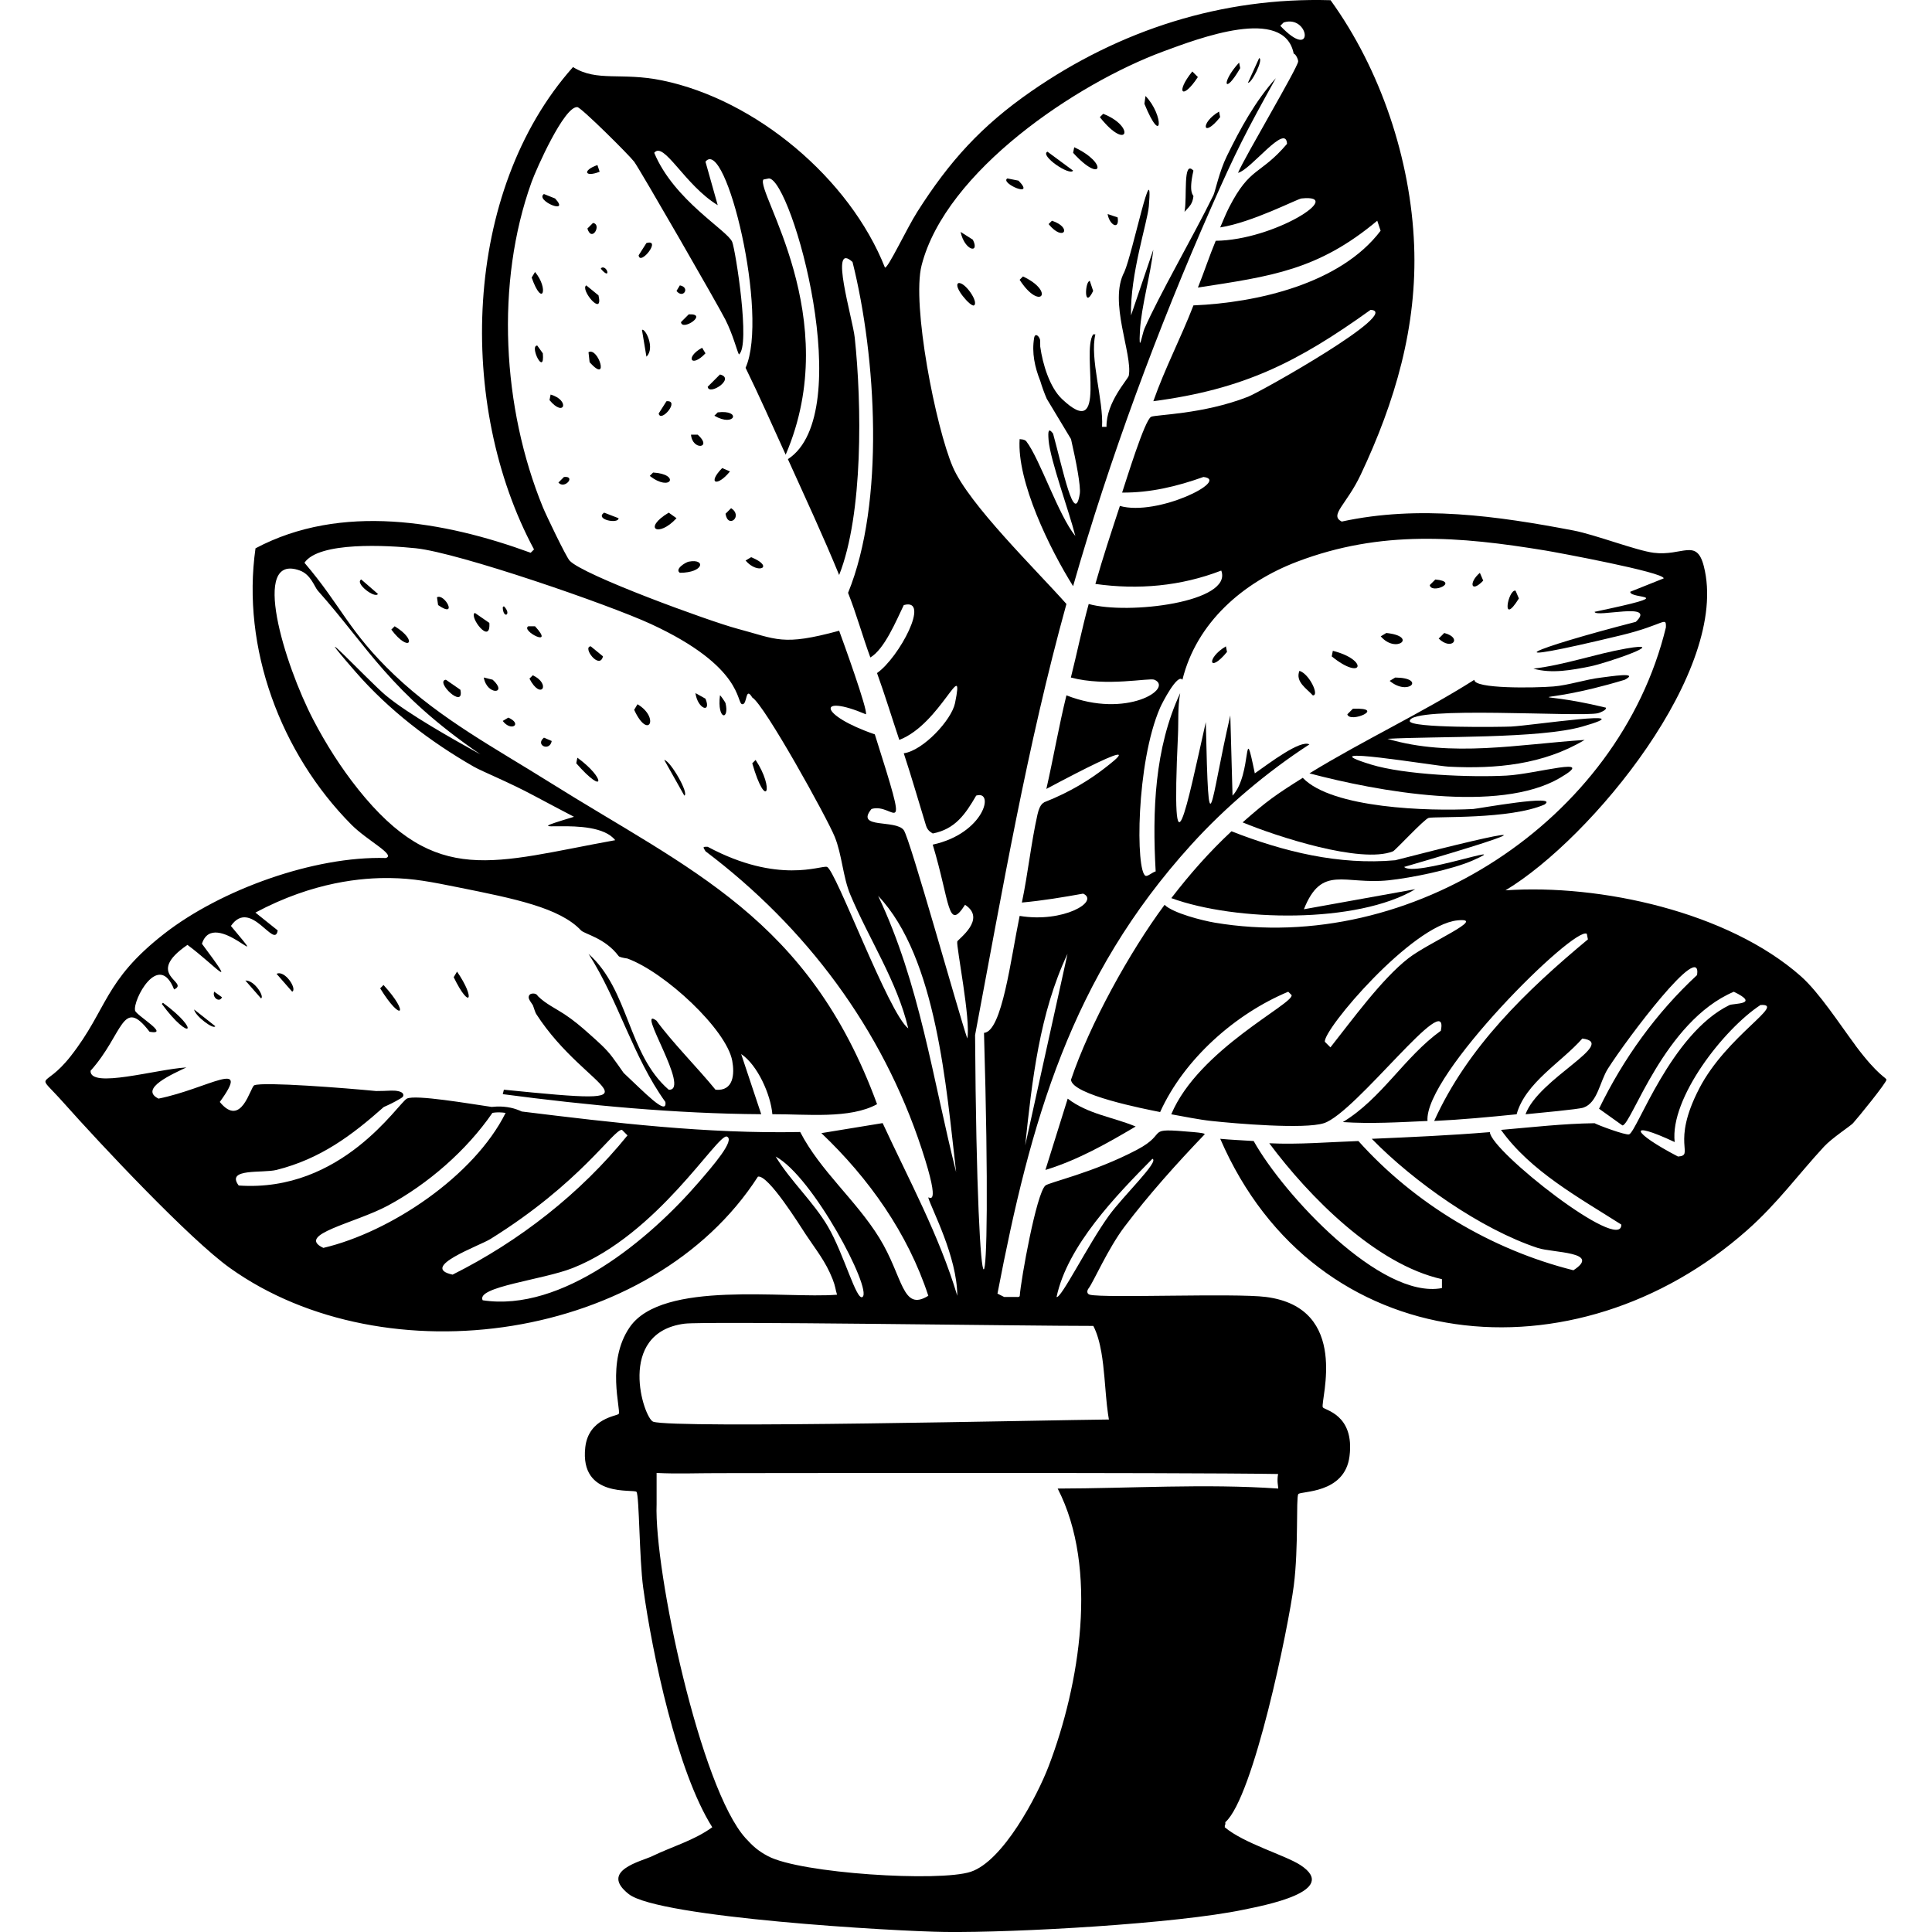 <?xml version="1.0" encoding="UTF-8"?><svg xmlns="http://www.w3.org/2000/svg" viewBox="0 0 1200 1200"><defs><style>.cls-1{fill:#000;}.cls-1,.cls-2{stroke-width:0px;}.cls-3{isolation:isolate;}.cls-2{fill:none;}.cls-4{mix-blend-mode:exclusion;}</style></defs><g class="cls-3"><g id="Layer_2"><g id="Layer_1-2"><g class="cls-4"><path class="cls-1" d="M727.52,557.84c39.89,14.59,115.48,15.98,151.54-5.54q-34.6,6.23-69.19,12.46c11.13-28.02,25.01-15.1,52.59-17.99,14.3-1.5,39.6-6.67,52.59-12.45,27.21-12.13-36.93,10.73-42.9,4.15,91.66-26.7,74.43-24.81-5.54-4.15-35.01,3.13-69.15-5.27-101.72-17.99-13.97,13.06-25.71,26.4-37.37,41.52Z"/><path class="cls-1" d="M649.33,726.68c19.89-6.07,38.18-16.4,56.05-26.99-14.22-5.9-29.72-7.69-42.21-17.3q-6.92,22.14-13.84,44.28Z"/><path class="cls-1" d="M762.12,404.92q-.35-1.73-.69-3.46c-12.41,7.36-10.65,17.25.69,3.46Z"/><path class="cls-1" d="M827.85,404.23q-.35,1.73-.69,3.46c19.28,15.69,23.19,2.24.69-3.46Z"/><path class="cls-1" d="M807.09,416.68c-2.68,6.84,4.52,10.98,8.3,15.22,4.32.4-2.09-13.37-8.3-15.22Z"/><path class="cls-1" d="M861.06,393.16q-1.73,1.04-3.46,2.08c9.47,11.1,23.41,0,3.46-2.08Z"/><path class="cls-1" d="M863.14,422.91c11.71,9.79,22.85-1.9,3.46-2.08q-1.73,1.04-3.46,2.08Z"/><path class="cls-1" d="M943.41,371.71q-1.04-2.42-2.08-4.84c-4.55-1.05-9.25,23.09,2.08,4.84Z"/><path class="cls-1" d="M840.31,440.21q-1.73,1.73-3.46,3.46c1.49,5.82,24.76-4.29,3.46-3.46Z"/><path class="cls-1" d="M893.59,396.62c8.08,7.84,15.05-.43,3.46-3.46q-1.73,1.73-3.46,3.46Z"/><path class="cls-1" d="M891.51,359.94q-1.73,1.73-3.46,3.46c.91,5.81,18.93-2.08,3.46-3.46Z"/><path class="cls-1" d="M921.26,360.64q-1.04-2.42-2.08-4.84c-7.01,5.88-5.71,12.98,2.08,4.84Z"/><path class="cls-1" d="M969.01,483.11c23.86-13.99-14.64-2.39-33.21-1.38-22.32,1.21-63.44-.44-84.42-6.92-41.16-12.72,40.23.97,48.44,1.38,29.41,1.49,58.63-1.22,84.42-16.61-40.51,2.66-82.9,11.06-122.47-.69,30.36-1.68,94.48.02,121.09-7.61,39.87-11.43-31.64-.61-44.28,0-5.35.26-63.2,1.1-62.97-3.46.49-9.66,105.68-2.23,116.94-4.84.68-.16,5.67-1.92,4.84-3.46-51.11-12.4-46.96.49,11.76-17.3,9.74-5.12-9.41-1.97-14.53-1.38-9.89,1.14-20.28,4.78-29.75,5.54-11.98.96-49.47,1.52-49.13-4.15-33.15,20.97-69.04,37.62-102.41,58.12,41.87,11.09,117.56,25.12,155.69,2.77Z"/><path class="cls-1" d="M771.8,510.79c20.89,8.66,73.56,25.92,93.41,17.99,1.44-.57,19.37-20.01,22.14-20.76,3.91-1.05,50.48,1.07,71.96-8.3,9.93-6.81-41.82,2.64-44.28,2.77-27.54,1.43-87.74-.34-105.87-19.37-17.09,10.76-22.05,14.23-37.36,27.68Z"/><path class="cls-1" d="M987.69,413.92c10.04-1.99,51.25-16.19,22.14-11.07-19.26,3.39-37.93,10.16-57.43,12.45,11.51,3.28,23.91.87,35.29-1.38Z"/><path class="cls-1" d="M358.61,470.63q-.35,1.73-.69,3.46c18.22,20.79,18.14,9.13.69-3.46Z"/><path class="cls-1" d="M374.52,407.67q-3.81-3.11-7.61-6.23c-5.43.4,5.48,14.97,7.61,6.23Z"/><path class="cls-1" d="M152.41,609.02q4.84,5.54,9.69,11.07c2.39-.72-3.88-11.32-9.69-11.07Z"/><path class="cls-1" d="M133.72,637.39q-6.57-5.19-13.15-10.38c.63,4.07,12.16,12.74,13.15,10.38Z"/><path class="cls-1" d="M171.78,604.87q4.84,5.54,9.69,11.07c3.31-1.44-4.47-13.67-9.69-11.07Z"/><path class="cls-1" d="M137.88,619.4q-2.42-1.73-4.84-3.46c-1.42,3.75,3.36,7.03,4.84,3.46Z"/><path class="cls-1" d="M281.8,606.95c10.13,20.81,13.74,13.47,2.08-3.46q-1.04,1.73-2.08,3.46Z"/><path class="cls-1" d="M236.13,613.87c13.12,21.36,18.58,16,2.08-2.08q-1.04,1.04-2.08,2.08Z"/><path class="cls-1" d="M342.69,460.25l-4.84-2.08c-5.64,4.63,3.57,8.85,4.84,2.08Z"/><path class="cls-1" d="M469.32,472.02q-1.04,1.04-2.08,2.08c8.65,29.97,14.04,15.93,2.08-2.08Z"/><path class="cls-1" d="M245.13,388.98q-1.04,1.04-2.08,2.08c11.13,14.83,16.88,6.94,2.08-2.08Z"/><path class="cls-1" d="M234.75,368.92q-5.19-4.5-10.38-9c-4.25,2.29,8.56,12.09,10.38,9Z"/><path class="cls-1" d="M276.96,422.2c-7.11.92,11.64,18.98,9,6.23q-4.5-3.11-9-6.23Z"/><path class="cls-1" d="M271.42,370.99q.35,2.42.69,4.84c12.72,8.74,4-7.51-.69-4.84Z"/><path class="cls-1" d="M312.94,376.53q-.35.35-.69.69c.27,7.66,5.92,4.46.69-.69Z"/><path class="cls-1" d="M303.94,386.91q-4.5-3.11-9-6.23c-3.88,2.16,9.98,20.57,9,6.23Z"/><path class="cls-1" d="M330.93,419.43q-1.04,1.04-2.08,2.08c7.14,13.79,13.72,3.42,2.08-2.08Z"/><path class="cls-1" d="M332.31,388.98h-4.15c-4.99,2.75,17.07,14.01,4.15,0Z"/><path class="cls-1" d="M315.71,445.72q-1.73,1.04-3.46,2.08c5.28,6.93,12.48,1.89,3.46-2.08Z"/><path class="cls-1" d="M300.48,420.81c1.98,11.33,15.3,10.32,5.54,1.38q-2.77-.69-5.54-1.38Z"/><path class="cls-1" d="M395.97,437.42q-1.04,1.73-2.08,3.46c8.82,19.2,16.11,4.92,2.08-3.46Z"/><path class="cls-1" d="M438.18,433.96q-3.11-1.73-6.23-3.46c1.4,10.01,10.1,12.81,6.23,3.46Z"/><path class="cls-1" d="M412.58,472.02q6.23,11.07,12.45,22.14c3.23-1.1-8.75-21.77-12.45-22.14Z"/><path class="cls-1" d="M450.64,436.73c-.12-.5-3.17-5.02-3.46-4.84-1.87,15.72,6.03,15.52,3.46,4.84Z"/><path class="cls-1" d="M101.2,622.86q-.35.35-.69.69c17.6,23.93,24.62,16.91.69-.69Z"/><path class="cls-1" d="M735.72,131.58c3.05-3.4,4.95-4.73,5.54-9.69.09-.79-3.25-1.69,0-15.91-6.72-7.12-3.75,16.65-5.54,25.6Z"/><path class="cls-1" d="M744.02,47.85q-1.73-1.73-3.46-3.46c-10.72,13.27-6.15,18.14,3.46,3.46Z"/><path class="cls-1" d="M711.5,59.62q-.35,2.42-.69,4.84c11.24,27.55,12.36,7.27.69-4.84Z"/><path class="cls-1" d="M694.2,135.04q-3.11-1.04-6.23-2.08c1.06,6.81,7.47,10.35,6.23,2.08Z"/><path class="cls-1" d="M770.32,42.32q-.35-1.73-.69-3.46c-11.43,12.42-9.36,20.89.69,3.46Z"/><path class="cls-1" d="M757.86,72.76q-.35-1.73-.69-3.46c-11.93,7.03-10.25,17.16.69,3.46Z"/><path class="cls-1" d="M782.08,36.09q-3.46,7.61-6.92,15.22c1.96.99,9.87-14.65,6.92-15.22Z"/><path class="cls-1" d="M604.25,148.88q-3.81-2.42-7.61-4.84c2.5,11.8,12.11,13.8,7.61,4.84Z"/><path class="cls-1" d="M632.62,112.21q-3.46-.69-6.92-1.38c-4.94,2.85,18.08,12.81,6.92,1.38Z"/><path class="cls-1" d="M595.25,175.86c-3.49,1.98,7.7,14.99,9.69,13.84,3.23-1.88-5.7-14.87-9.69-13.84Z"/><path class="cls-1" d="M1152.37,649.18c-9.72-13.01-22.44-32.79-33.91-42.9-45.2-39.88-124.45-57.3-183.37-53.28,53.71-32.31,139.68-137.19,123.17-201.36-4.53-17.6-13.32-6.05-31.14-8.3-10.74-1.36-36.28-11.25-49.82-13.84-47.35-9.05-96.13-15.94-143.93-5.54-7.88-4.05,2.93-10.37,11.76-29.06,21.43-45.36,35.19-92.2,33.21-142.54-2.08-53.19-20.74-109.12-51.9-152.23-67.31-1.97-130.88,18.38-186.13,56.74-30.75,21.35-50.64,43.3-70.58,74.73-6.61,10.42-18.12,35.06-20.07,34.6-21.93-55.4-80.23-104.27-138.39-116.25-25.44-5.24-40.47,1.08-55.36-8.3-68.73,77.21-72.26,210.25-24.22,299.61q-1.04,1.04-2.08,2.08c-53.86-19.72-117.85-30.97-170.91-2.77-8.83,61.93,15.67,127.36,59.51,171.6,9.93,10.02,27.79,18.8,21.45,20.76-44.46-1.31-102.56,19.63-137.7,47.05-37.65,29.38-35.03,46.66-58.12,76.11-17.08,21.77-22.56,8.35-4.15,29.06,22.52,25.34,78.03,84.5,103.1,102.41,96.55,68.96,262.06,45.7,327.98-56.74,6.41-1.31,25.95,30.23,29.75,35.98,6.38,9.65,12.24,16.58,16.61,27.68,1.89,4.81,1.68,6.27,2.77,9.69-32.26,2.59-108.34-9.2-128.7,20.07-15.02,21.6-5.33,51.69-6.92,53.97-.9,1.3-18.73,2.65-20.76,20.76-3.58,31.91,30.39,25.65,31.83,27.68,1.73,2.43,1.7,41.59,4.15,59.51,5.59,40.88,21.09,114.33,42.9,148.77h0c-11.3,8.22-24.96,11.99-37.36,17.99-6.59,3.19-33,8.98-14.53,23.53,18.57,14.63,165.87,23.17,196.51,23.53,44.02.51,143.69-5.1,185.44-13.84,12.12-2.54,60.21-11.37,35.29-27.68-9.45-6.18-35.1-13.43-47.05-23.53.08-.14.06-.55.03-1.02.36-.5.43-1.24.32-1.96,0-.05,0-.09,0-.13,17.63-15.63,39.27-121.41,42.55-147.04,3.03-23.7,1.31-54.3,2.77-56.74,1.25-2.08,28.86.06,31.83-23.53,3.3-26.21-15.95-28.67-16.61-30.45-1.55-4.18,17.4-61.73-35.29-68.5-19.31-2.48-100.14.84-109.33-1.38-2.09-.51-1.97-2.6-.69-4.15,0,0,0,0,0,0,2.79-3.65,12.01-24.68,22.14-38.06,15.2-20.09,32.39-39.23,49.82-57.43-.35-.04,1.68-.62-6.92-1.38-32.06-2.83-14.29.03-35.29,11.07-27.02,14.2-54.45,20.12-56.74,22.14-5.61,4.94-15.19,58.37-15.91,68.5-.08,1.14-2.76.55-2.77.69h-6.92q-2.08-1.04-4.15-2.08c20.58-107.06,45.36-196.12,120.4-278.85h0c21.29-23.47,46.81-45.03,73.35-62.28-5.57-3.09-24.79,11.61-33.91,17.99-7.37-35.77-1.43.62-13.84,13.84q-.69-24.91-1.38-49.82c-12.73,54.79-13.34,87.6-15.22,4.15-11.78,52.42-21.83,104.77-17.3,8.3.42-8.85-.25-17.34,1.38-26.29-15.95,34.17-17.33,73.49-15.22,110.71-2.13.59-4.97,3.26-6.23,2.77-6.27-2.44-5.98-70.17,9-104.48,1.35-3.1,10.85-21.46,13.84-17.3,8.81-35.65,37.78-60.61,71.27-73.35,52-19.78,100.61-15.77,154.3-6.92,6.73,1.11,73.88,13.54,73.35,17.3q-10.38,4.15-20.76,8.3c-.28,4.94,33.35.8-22.14,12.46.61,3.87,38.96-6.58,25.6,6.23-65.26,16.81-93.64,28.75-9,8.3,26.84-6.49,27.89-12.14,27.68-4.84-29.14,120.17-158.38,203.89-280.24,183.37-7.7-1.3-25.99-5.95-31.14-11.07-21.69,29.22-46.54,74.21-58.12,108.64.64,9.39,45.81,18.18,55.36,20.07,14.96-33.02,46.8-61.06,79.57-74.73q1.04,1.04,2.08,2.08c1.61,5.34-57.86,33.76-74.73,74.04,8.05,1.42,16.86,3.28,24.91,4.15,15.07,1.64,57.79,5.26,69.89,1.38,19.88-6.38,78.19-85.16,72.65-57.43-22.82,16.48-36.68,42.1-60.89,56.74,17.46,1.18,35.16.09,52.59-.69-2.33-28.58,91.25-121.32,98.95-116.25q.35,1.73.69,3.46c-38.15,31.73-74.74,66.89-95.49,112.79,16.99-.81,34.27-2.44,51.2-4.15,5.46-19.67,27.78-32.24,40.82-47.05,22.35,2.83-27.25,24.76-35.29,47.05,8.28-.87,32.66-3.02,35.98-4.15,8.84-3.01,10.12-16.21,15.22-24.22,12.17-19.1,58.51-80.51,55.36-58.12-25.44,23.57-45.77,51.9-60.89,83.03q7.27,5.19,14.53,10.38c5.51-.05,25.79-64.67,69.19-83.03,16.69,8.09-.23,7.06-2.77,8.3-36.39,17.8-57.39,78.63-62.27,80.27-2.14.71-19.37-5.72-21.45-6.92-19.42.25-38.79,2.5-58.12,4.15,18.39,25.78,48.68,42.18,74.73,58.82.34,18.21-81.24-45.82-81.65-57.43-24.42,2.02-48.87,3.1-73.35,4.15,26.08,26.7,67.75,56.12,103.1,67.81,9.23,3.05,39.88,2.3,22.14,13.84-50.97-12.77-98.56-41.27-133.55-80.27-18.08.64-37.36,2.28-55.36,1.38,24.77,33.27,66.21,75.25,107.25,84.42v5.54c-37.97,7.23-98.43-58.16-116.94-91.34-6.74-.47-14.13-.73-20.76-1.38,59.27,137.04,221.01,150.89,327.29,56.74,18.9-16.74,31.6-34.45,47.74-51.9,5-5.4,16.29-12.69,17.99-14.53,2.78-3.01,20.9-25.29,20.76-26.99-.12-1.44-4.98-2.19-19.37-21.45ZM797.3,13.95c16.13-5.1,19.51,24.95-2.08,2.08q1.04-1.04,2.08-2.08ZM330.24,112.9c2.79-7.74,20.21-47.07,28.37-46.36,2.44.21,32.27,29.89,35.29,33.91,3.41,4.53,52.39,89.58,56.74,98.26,4.63,9.24,6.98,18.76,8.3,21.45,7.34-5.08-2.11-64.8-4.15-69.89-2.86-7.14-36.14-25.75-48.44-55.36,5.96-7.5,18.95,20.12,39.44,32.52q-3.81-13.49-7.61-26.99c12.52-16.01,39.6,95.11,24.91,128.01,8.54,17.48,16.84,36.2,24.91,53.97,36.66-85.3-18.88-163.66-13.84-170.91q1.73-.35,3.46-.69c14.08.63,55.33,146.08,11.76,174.37,10.83,24,21.83,47.56,31.83,71.96,14.99-37.81,14.08-106.32,9.69-147.38-1.3-12.13-16.17-60.58-1.38-47.05,14.78,59.02,20.18,149.37-2.77,205.51h0c5.11,12.82,9.01,27.03,13.84,40.13,8.72-5.05,16.11-22.88,20.76-32.52,16.93-4.8-2.82,32.55-16.61,42.21,4.92,13.64,9.23,27.74,13.84,41.52,25.67-9.84,40.85-53.42,34.6-22.83-2.14,10.44-19.78,29.46-31.83,31.14,4.94,14.93,9.21,29.97,13.84,44.98,1.14,3.7,4.06,4.54,4.15,4.84,13.88-2.69,20.22-11.85,26.99-23.53,11.64-3.62,5.01,23.52-26.99,30.45,10.84,36.02,9.23,54.31,20.07,37.37,13.7,8.93-4.53,21.45-4.84,22.83-.67,2.95,8.53,49.03,6.23,60.2-5.54-16.16-35.49-123.9-39.44-129.39-4.94-6.86-30.38-.54-20.07-13.15,14.19-4.42,24.69,24.97,2.08-46.36-34.84-11.93-36.3-25.52-5.54-12.46,1.4-2.34-14.38-45.85-16.61-51.9-35.44,9.6-38.47,5.32-63.66-1.38-16.52-4.4-95.86-33.23-103.79-42.21-2.28-2.58-14.46-27.96-16.61-33.21-25.17-61.53-29.62-139.19-6.92-202.05ZM593.87,728.04c-14.6-57.95-22.56-117.14-48.44-171.6,36.44,38.32,42.35,119.74,48.44,171.6ZM222.29,490.01c-10.55-13.21-19.87-27.93-27.68-42.9-18-34.51-39.32-104.1-8.3-92.72,6.81,2.5,9.01,10.13,11.07,12.45,31.44,35.37,44.63,63.05,101.02,101.72-16.97-9.41-44.69-24.91-58.82-36.67-9.89-8.24-52.64-53.59-18.68-14.53,20.51,23.59,46.32,43.34,73.35,58.82,5.33,3.05,21.67,9.57,37.36,17.99,8.27,4.43,16.6,8.8,24.91,13.15-43.1,13.03,12.54-2.18,25.6,14.53-75.76,13.72-111.05,29.24-159.84-31.83ZM200.84,775.09c-17.5-8.25,19.81-15.35,40.13-26.29,24.67-13.29,48.79-34.13,64.88-57.58.54-.09,1.09-.17,1.64-.22,2.17-.19,4.38-.08,6.55.25-19.52,39.19-71.43,73.99-113.2,83.84ZM304.64,769.56c56.03-34.87,76.33-68.02,81.65-67.81q1.73,1.73,3.46,3.46c-29.18,36.07-67.24,65.78-108.64,86.49-21.11-4.57,16.62-17.84,23.53-22.14ZM434.03,734.27c-30.77,35.68-84.94,80.88-134.24,73.35-4.3-8.41,37.28-12.61,56.05-20.07,52.63-20.92,89.22-82.54,95.49-81.65,5.82,1.86-9.02,18.77-17.3,28.37ZM324.17,690.41c-2.2-1.01-4.48-1.85-6.91-2.36-2.83-.6-5.73-.85-8.62-.76-1.1.04-2.19.12-3.28.24-13.28-1.91-47.44-7.83-52.62-5.16-5.45,2.81-40.27,58.45-104.48,53.97-8.21-10.97,14.87-7.51,23.53-9.69,27.23-6.86,46.64-21.36,66.56-39.05,3.33-1.46,6.6-3.04,9.7-4.9,1.04-.62,2.77-1.34,2.45-2.83-.27-1.21-1.7-1.76-2.77-2.04-2.99-.78-6.38-.3-9.43-.25-1.56.03-3.12.05-4.68.08-19.03-1.86-69.83-5.84-75.66-3.59-2.53.98-7.91,26.94-21.45,10.38,20.05-27.62-7.49-8.25-38.06-2.08-12.46-6.14,9.16-15.47,17.3-19.37-18.74,1.11-60.02,13.39-59.51,2.08,20.5-22.8,19.54-46.55,36.67-24.22,13.25,2.23-8.22-10.13-9-13.15-1.62-6.31,14.67-37.46,24.22-13.15,10.12-4.65-19.16-8.84,8.3-27.68,16.82,12.43,32.74,31.06,9-.69,7.43-23.42,46.07,22.45,17.99-11.07,12.26-17.66,27.15,14.98,29.06,2.77q-6.92-5.54-13.84-11.07c36.2-19.31,66.7-21.68,83.73-21.45,14.49.2,25.26,2.36,42.28,5.78,35.11,7.06,62.96,12.66,76.21,26.71,2.22,2.35,14.98,4.71,23.36,15.95.51.68,2.99,1.18,5.42,1.53,23.27,8.44,61.56,44.04,65.16,63.52,1.49,8.07.95,19.03-10.38,17.99-10.55-13-27.53-30.14-36.67-42.9-13.54-10.01,21.82,43.73,7.61,42.9-25.55-22.14-24.42-61.74-49.82-84.42,18.8,29.39,27.42,63.73,47.74,92.03,1.27,9.2-13.24-6.24-25.93-18.05-2.31-3.32-4.63-6.62-7.04-9.86-4.01-5.39-9.23-9.8-14.2-14.27-4.93-4.43-10.01-8.71-15.56-12.35-5.51-3.61-11.62-6.44-16.35-11.12-.05-.05-.11-.08-.16-.12-.21-.77-1.22-1.35-1.93-1.5-1.17-.24-2.83-.09-3.46,1.1-.83,1.56.35,3.07,1.17,4.34.39.6.79,1.18,1.18,1.77.8,2.37,1.57,4.67,2.03,5.38,31.86,49.55,86.42,57.79-20.07,47.05q-.35,1.38-.69,2.77c52.81,6.97,107.31,12.12,160.53,12.46q-6.23-18.68-12.45-37.37c10.17,6.77,18.36,25.22,19.37,37.37,21.14-.12,48.08,3.1,65.04-6.23-42.39-115.59-116.29-145.33-203.43-199.97-33.45-20.98-67.24-38.95-96.18-66.43-28.63-27.18-32.89-42.77-56.05-69.89,8.94-13.25,51.36-10.86,69.19-9,26.72,2.8,120.02,35.05,146,47.05,58.09,26.83,52.88,49.43,56.74,49.82,3.29.33,1.75-11.58,6.23-4.15h0c7.52,4.4,46.43,74.72,51.2,86.49,4.58,11.29,5.02,24.87,9.69,35.98,11.67,27.79,28.95,53.48,35.98,83.03-12.22-9.22-45.12-98.74-50.51-100.33-3.7-1.09-30.11,11.04-74.04-12.46-3.63-.15-2.76.29-1.38,2.77,62.52,47.2,109.68,110.13,134.24,184.75,12.9,39.21,3.71,28.85,4.15,30.45,1.92,6.91,17.91,36.51,17.99,60.89-11.27-37.61-29.94-71.77-46.36-107.25q-19.03,3.11-38.06,6.23c29.41,27.92,53.74,62.21,66.43,101.02-16.37,10.19-15.57-11.88-30.45-35.98-14.57-23.59-36.55-41.43-49.13-65.74-58.02,1.18-115.42-5.67-172.83-12.72ZM514.3,761.94c-9.02-15.44-23.23-28.26-32.52-43.59,23.09,12.32,60.07,82.43,53.97,87.19-3.74,2.92-11.5-26.55-21.45-43.59ZM793.84,915.54c-.82,4.68.09,7.33.11,9.03-45.65-3.12-91.33-.1-137.01,0,25.56,49.61,13.68,121.93-5.54,172.29-7.19,18.86-28.39,59.09-48.44,65.73-19.44,6.44-105.77,1.05-125.93-9.69-6.04-3.21-9.28-6.07-13.84-11.07-28.15-30.88-56.95-166.2-55.36-207.58v-19.37c12.61.64,25.06.11,37.47.12,4.96,0,286.8-.5,348.53.53ZM715.76,719.76c4.64,1.41-17.9,22.76-26.99,35.29-12.75,17.57-29.91,52.04-32.52,50.51,6.8-31.84,36.85-62.88,59.51-85.8ZM679.08,823.55c2.4,4.62,3.94,10.29,5.01,16.44.43,2.46.78,5,1.09,7.59.31,2.58.57,5.21.8,7.84.36,3.94.66,7.9,1,11.75s.72,7.58,1.23,11.09c.17,1.17.35,2.31.55,3.42-35.84.3-269.55,5.75-283.01,1.38-5.88-1.91-23.34-55.26,19.37-60.89,12.59-1.66,212.71,1.44,253.94,1.38ZM636.77,711.43c4.25-40.24,8.87-82.14,26.29-119.01q-13.15,59.51-26.29,119.01ZM714.96,258.9c-4.01,2.02-15.46,39.53-17.99,47.05,17.52.16,34.08-3.83,50.51-9.69,16.95,1.9-28.56,24.61-51.9,17.99-5.33,16.27-10.56,31.92-15.22,48.44,26.64,3.75,53.06,1.41,78.19-8.3,7.37,19.66-57.98,27.6-82.34,20.76-4.13,15.06-7.26,30.52-11.07,45.67,22.01,5.89,48.78.02,51.9,1.38,12.13,5.3-17.18,24.42-54.66,9.69-4.75,19.31-8.07,38.79-12.46,58.12,25.51-13.6,44-22.71,44.97-21.08.58.97-5.23,5.46-9.2,8.53-8,6.17-20.18,14.22-37.15,20.86-.1.42-2.54.41-4.15,7.61-4.03,17.99-5.89,36.69-9.69,54.66,13.11-1.21,25.46-3.27,38.06-5.54,10.41,4.81-12.37,18.34-39.44,13.84-5.52,26.58-10.89,71.83-22.14,72.65,5.7,195.07-4.28,196.2-5.54,1.38,16.89-89.53,32.4-179.85,56.74-267.78-19.12-21.52-60.56-61.86-70.58-85.11-10.56-24.5-25.63-100.84-19.37-125.24,15.01-58.6,96.3-112.98,150.15-132.85,21.95-8.1,75.09-28.43,80.96,1.38,1.39.27,2.84,3.77,2.77,4.84-.25,3.93-33.04,59.01-37.36,69.19,7.98-1.79,29.83-31.32,30.45-17.99-16.75,19.65-22.82,13.83-35.98,39.44-2.07,4.03-3.71,8.31-5.54,12.46,20-3.13,47.84-17.71,50.51-17.99,27.87-2.89-16.86,25.92-53.28,26.29-4,9.56-7.2,19.46-11.07,29.06,45.66-7.04,74.64-10.8,111.4-41.52q1.04,3.11,2.08,6.23c-24.91,32.96-76.89,44.73-116.25,46.36-7.69,19.95-17.8,39.27-24.91,59.51,56.23-7.4,89.62-24.23,134.93-56.74,20.29,1.07-68.13,50.85-76.11,53.97-28.17,11.01-57.44,11.06-60.2,12.46ZM874.8,595.18c-16.67,12.98-35.16,38.62-48.44,55.36q-1.73-1.73-3.46-3.46c-1.21-7.46,53.97-72.54,82.34-75.42,19.05-1.93-17.9,13.76-30.45,23.53ZM1055.4,676.14c-17.85,34.45-2.48,41.42-13.15,42.21-28.59-14.86-32.28-23.16-2.08-9-3.06-27.22,30.46-70.14,53.28-85.11,16.51-1.1-20.92,18.83-38.06,51.9Z"/><path class="cls-1" d="M665.23,272.74c3.18,13.81,6.16,29.45,5.45,33.91-3.31,20.78-10.55-15.41-16.61-37.37-2.82-3.69-3.25-1.75-2.77,4.15,1.03,12.51,12.92,44.65,16.61,59.51-10.6-13.09-22.04-47.89-30.45-58.82-1.11-1.44-4.01-1.21-4.15-1.38h0c-1.76,26.47,18.79,68.34,33.21,91.34,22.43-78.62,52.8-160.41,85.8-235.26,15.42-34.98,21.6-46.97,40.13-80.27-12.87,14.42-22.05,31.26-30.45,48.44h0c-4.73,9.67-7.23,22.02-8.3,24.22-12.41,25.36-33.78,62.11-42.9,83.03-1.37,3.14-3.63,17.09-2.77,1.38.84-15.3,6.62-34.78,8.3-50.51l-13.84,40.82c-.61-25.55,10.24-57.96,11.07-67.81,2.92-34.68-10,29.02-15.22,40.82h0c-9.94,18.44,5.23,50.99,2.77,64.35-.42,2.26-14.14,16.54-13.84,31.83h-2.77c.99-16.32-7.75-42.65-4.15-57.43h-1.38c-7.55,11.42,9.62,67.65-19.37,40.13-7.6-7.22-11.97-21.51-13.5-32.54-.03-1.17-.06-2.34-.04-3.52.06-2.36-3.11-5.66-3.74-1.91-1.56,9.27.41,18.25,3.8,26.76,1.13,3.74,2.46,7.43,4.01,11.05"/><path class="cls-1" d="M633.31,173.79c12.68,19.73,22.38,7.46,2.08-2.08q-1.04,1.04-2.08,2.08Z"/><path class="cls-1" d="M667.22,91.45q-.35,1.73-.69,3.46c17.99,19.81,22.04,6.47.69-3.46Z"/><path class="cls-1" d="M651.3,139.19c9.29,11.41,15.12,2.21,2.08-2.08l-2.08,2.08Z"/><path class="cls-1" d="M666.52,105.98q-7.96-5.88-15.92-11.76c-5.04,2.27,13.82,15.27,15.92,11.76Z"/><path class="cls-1" d="M678.98,180.71l-2.08-6.23c-3.02.03-3.87,18.48,2.08,6.23Z"/><path class="cls-1" d="M685.21,70.69q-1.04,1.04-2.08,2.08c17.4,21.85,22.32,5.83,2.08-2.08Z"/><path class="cls-1" d="M364.83,141.96c2.88,9.03,9.11-2.83,3.46-3.46q-1.73,1.73-3.46,3.46Z"/><path class="cls-1" d="M373.83,166.18q-.35.35-.69.69c6.31,7.54,4.43-1.64.69-.69Z"/><path class="cls-1" d="M372.45,106.67q-.69-2.08-1.38-4.15c-9.59,3.33-7.86,7.83,1.38,4.15Z"/><path class="cls-1" d="M371.75,183.48q-3.81-3.11-7.61-6.23c-4.06,2.52,10.8,20.29,7.61,6.23Z"/><path class="cls-1" d="M422.96,200.08c.67,5.95,17.38-5.45,4.84-4.84q-2.42,2.42-4.84,4.84Z"/><path class="cls-1" d="M365.53,218.77l.69,6.23c12.62,13.99,5.38-9.66-.69-6.23Z"/><path class="cls-1" d="M384.21,321.87q-4.5-1.73-9-3.46c-6,4.26,8.99,7.26,9,3.46Z"/><path class="cls-1" d="M346.84,299.72c3.85,4.48,11.09-4.24,3.46-3.46q-1.73,1.73-3.46,3.46Z"/><path class="cls-1" d="M413.96,249.21q-2.42,3.81-4.84,7.61c1.16,6.09,13.6-8.37,4.84-7.61Z"/><path class="cls-1" d="M337.16,219.46q-1.73-2.42-3.46-4.84c-5.13.04,4.76,19.7,3.46,4.84Z"/><path class="cls-1" d="M332.31,168.94q-1.04,1.73-2.08,3.46c6.73,19.08,10.77,6.91,2.08-3.46Z"/><path class="cls-1" d="M341.31,248.52c9.24,11.12,12.9.08.69-3.46q-.35,1.73-.69,3.46Z"/><path class="cls-1" d="M344.77,123.28q-3.46-1.38-6.92-2.77c-5.82,3.98,16.82,13.41,6.92,2.77Z"/><path class="cls-1" d="M445.79,256.13l-2.08,2.08c12.77,7.45,17.09-3.89,2.08-2.08Z"/><path class="cls-1" d="M448.56,290.73c-9.39,9.54-3.22,12.02,4.84,2.08q-2.42-1.04-4.84-2.08Z"/><path class="cls-1" d="M447.18,232.6q-3.81,3.81-7.61,7.61c.65,5.86,17.54-5.17,7.61-7.61Z"/><path class="cls-1" d="M438.18,219.46q-1.04-1.73-2.08-3.46c-10.79,5.85-6.81,12.9,2.08,3.46Z"/><path class="cls-1" d="M433.34,269.97h-4.15c.85,10.08,13.71,8.47,4.15,0Z"/><path class="cls-1" d="M450.64,319.1c1.5,9.63,11.13,1.5,3.46-3.46q-1.73,1.73-3.46,3.46Z"/><path class="cls-1" d="M466.55,346.08q-1.73,1.04-3.46,2.08c7.62,8.96,18.36,3.99,3.46-2.08Z"/><path class="cls-1" d="M427.8,348.85c-2.06.39-8.9,4.68-5.54,6.92,15.07-.03,16.25-8.96,5.54-6.92Z"/><path class="cls-1" d="M401.51,150.95q-2.42,3.81-4.84,7.61c.78,6.89,14.59-10.39,4.84-7.61Z"/><path class="cls-1" d="M405.66,293.5l-2.08,2.08c13.07,10.3,19.13-1.12,2.08-2.08Z"/><path class="cls-1" d="M398.74,204.93q1.38,8.3,2.77,16.61c5.67-5.39-.88-18.03-2.77-16.61Z"/><path class="cls-1" d="M420.19,321.87q-2.42-1.73-4.84-3.46c-16.45,9.89-6.41,15.74,4.84,3.46Z"/><path class="cls-1" d="M422.27,177.25q-1.04,1.73-2.08,3.46c4.11,5.21,8.74-2.2,2.08-3.46Z"/><rect class="cls-2" y="0" width="1200" height="1200"/></g></g></g></g></svg>